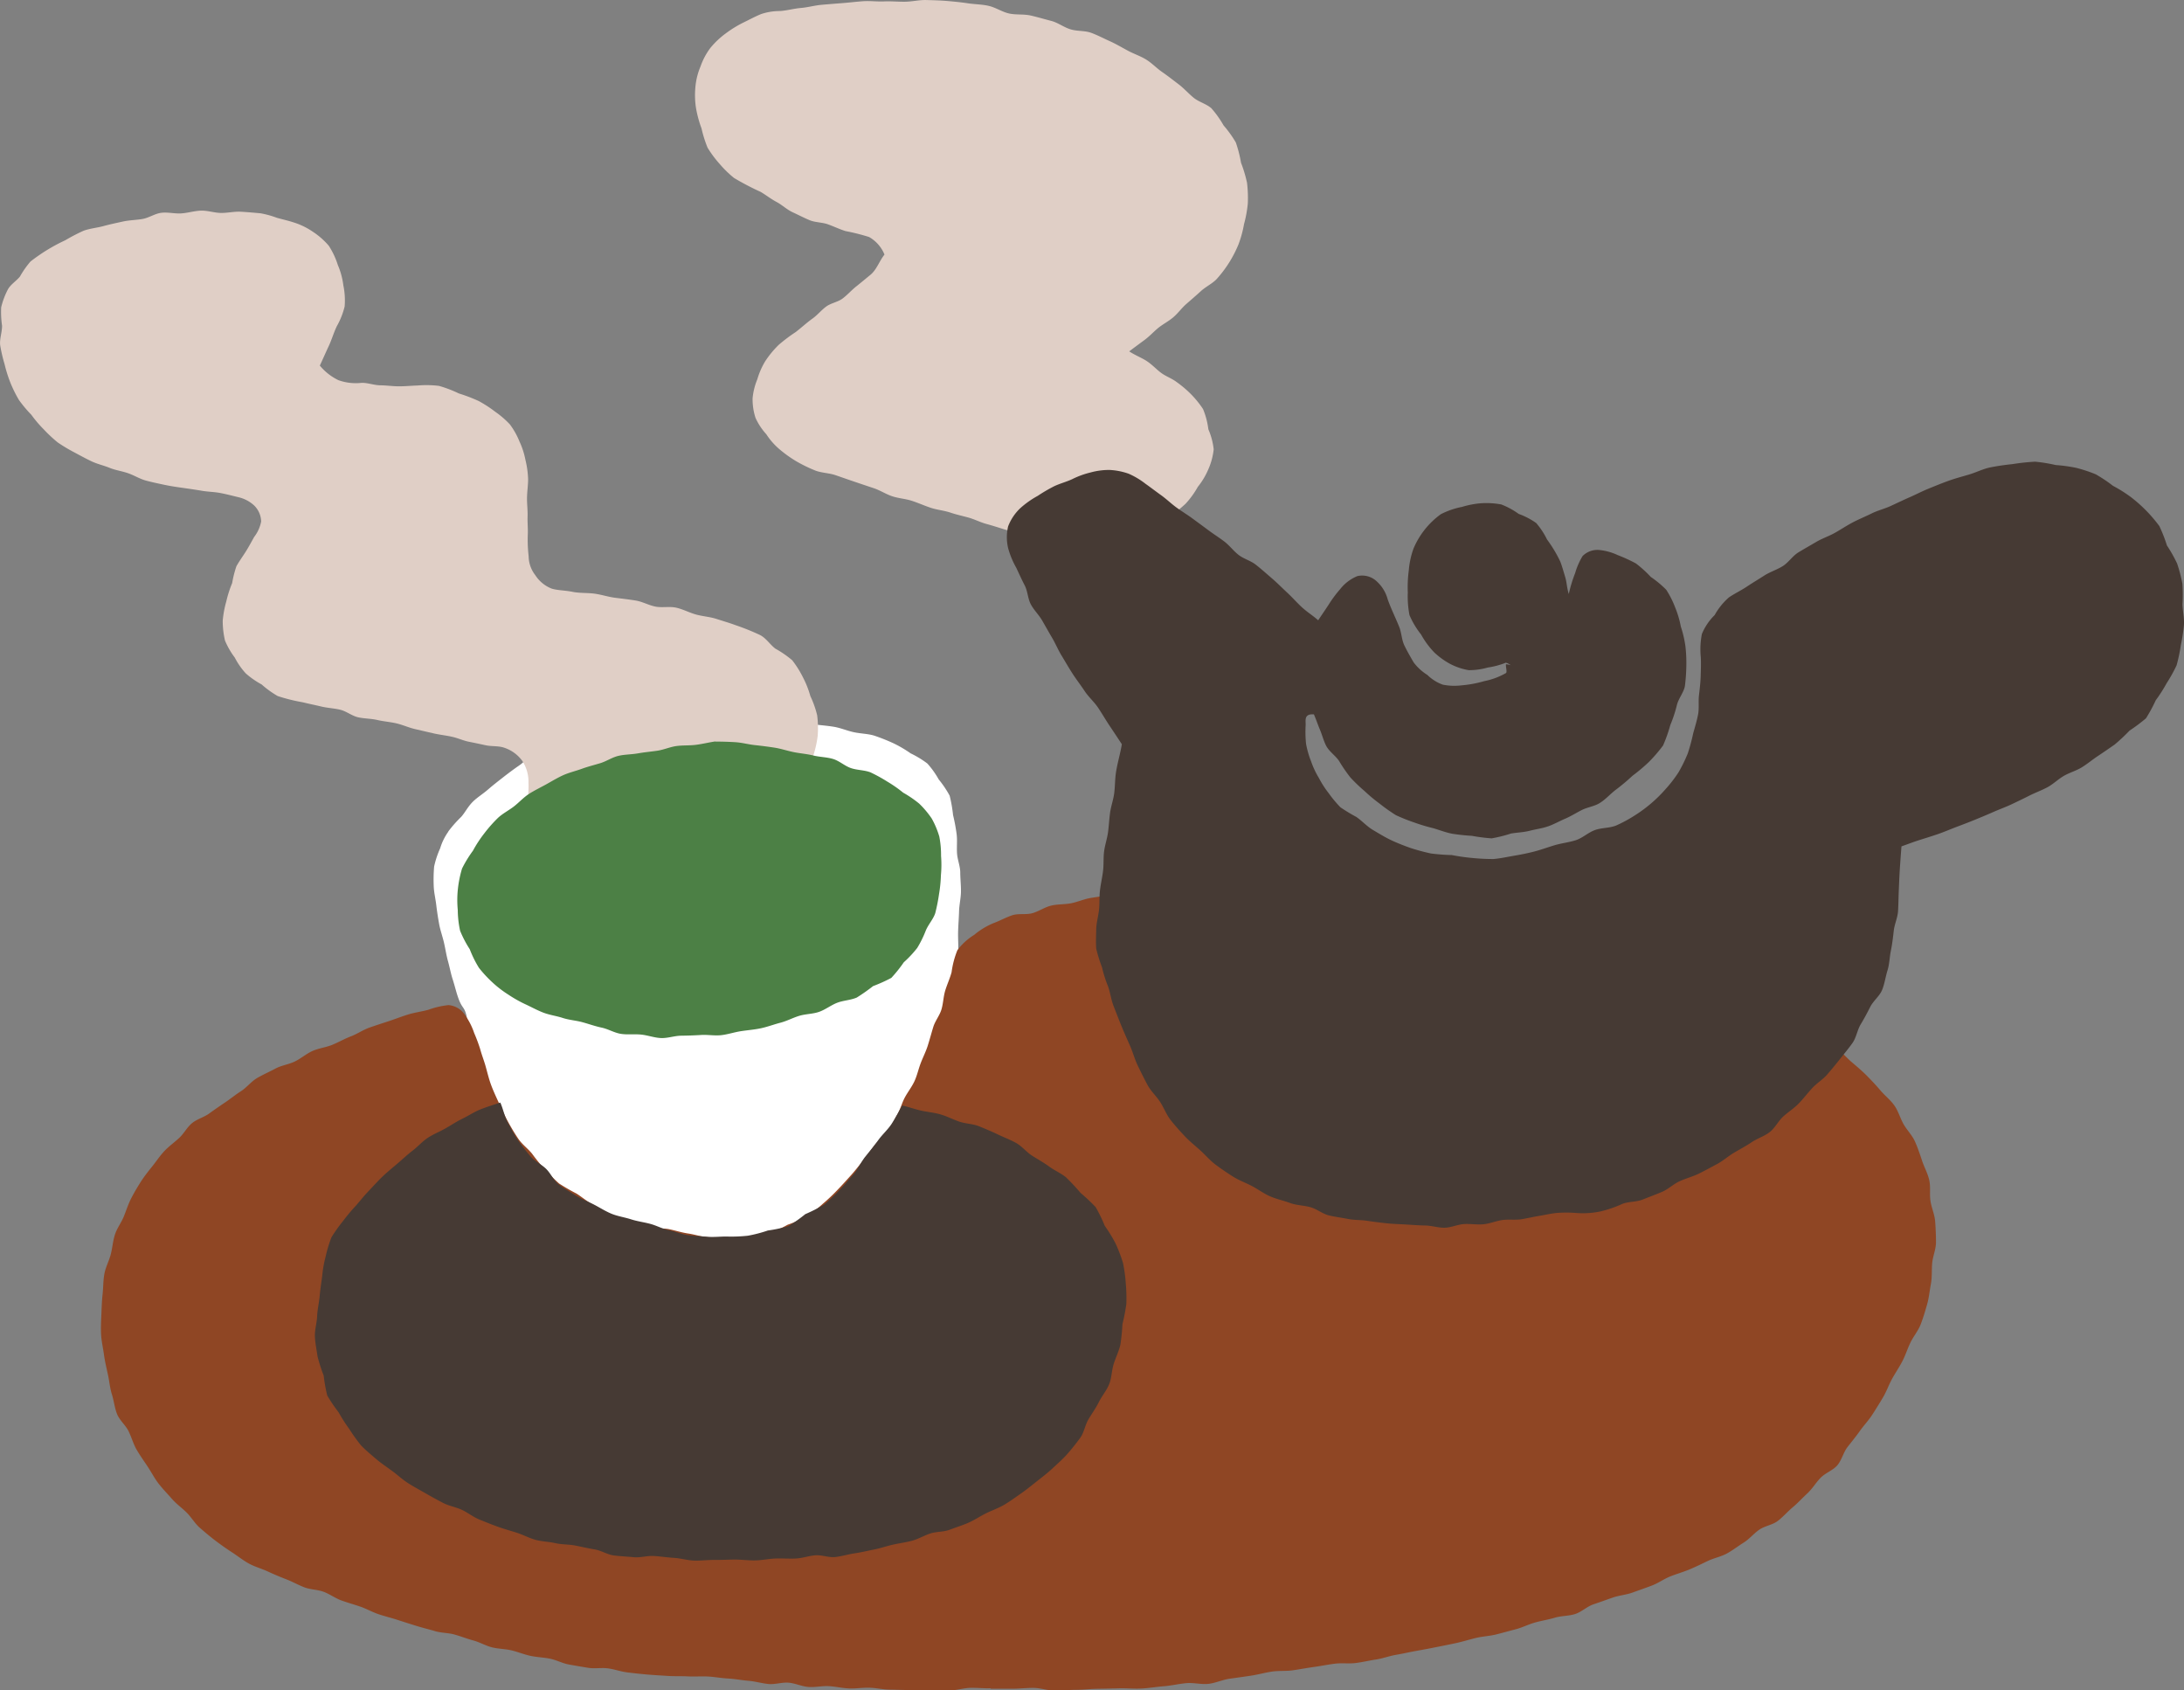 <svg xmlns="http://www.w3.org/2000/svg" xmlns:xlink="http://www.w3.org/1999/xlink" width="115.429" height="89.316" viewBox="0 0 115.429 89.316">
  <rect x="0" y="0" width="115.429" height="89.316" fill="#808080" stroke="none"/>
  <defs>
    <clipPath id="clip-path">
      <rect id="長方形_2831" data-name="長方形 2831" width="115.429" height="89.316" fill="none"/>
    </clipPath>
  </defs>
  <g id="chaillust" clip-path="url(#clip-path)">
    <path id="パス_1481" data-name="パス 1481" d="M16.291,31.669a6.443,6.443,0,0,1,.678-.768c.2-.216.356-.549.635-.82.229-.223.532-.406.808-.648.248-.216.52-.425.8-.645.264-.205.539-.412.83-.611s.5-.486.806-.665.679-.191.994-.344.589-.359.916-.483a10.153,10.153,0,0,1,1-.26,8.682,8.682,0,0,1,1-.269c.343-.047.693-.173,1.065-.213.349-.038.718,0,1.087-.031.352-.03.718.025,1.086,0s.709-.1,1.072-.112.718-.05,1.083-.056.722.01,1.086.013.725.012,1.087.024.733-.08,1.093-.059.721.146,1.078.177.73.064,1.084.106.731.071,1.083.128c.368.061.707.21,1.052.285.368.081.743.081,1.078.18a10.17,10.17,0,0,1,1.012.4,6.361,6.361,0,0,1,.927.542,5.09,5.09,0,0,1,.882.536,4.609,4.609,0,0,1,.6.84,5.408,5.408,0,0,1,.579.86,7.409,7.409,0,0,1,.179,1.022,9.715,9.715,0,0,1,.188,1c.043.331,0,.673.022,1.021s.168.671.17,1.015.044.684.037,1.028-.09.679-.1,1.022-.038.685-.049,1.028.013.684.009,1.021c0,.362-.1.715-.115,1.065s-.062.712-.1,1.059.019.725-.032,1.071-.066.721-.134,1.065-.142.709-.227,1.049-.222.688-.323,1.023-.292.66-.412.99-.155.712-.291,1.034-.421.6-.573.917-.229.688-.4,1-.354.626-.536.923-.427.58-.623.867-.44.569-.65.845-.483.535-.706.8c-.235.282-.445.566-.678.818-.251.272-.445.579-.687.817-.27.264-.583.449-.834.672-.288.256-.53.521-.784.724-.316.254-.536.557-.78.73a4.793,4.793,0,0,1-.9.558c-.483.257-.484.066-1.059.328-.3.139-.645.3-1,.448s-.665.4-.992.5a3.427,3.427,0,0,1-1.088.217,10.714,10.714,0,0,1-1.049-.331,10.575,10.575,0,0,1-1.05-.248,10.58,10.58,0,0,1-1.994-.817c-.32-.176-.62-.366-.916-.569s-.586-.418-.863-.648-.523-.492-.778-.747-.639-.394-.873-.669-.409-.607-.622-.9-.344-.641-.536-.945-.5-.549-.672-.865-.189-.721-.344-1.044-.408-.614-.546-.944-.219-.7-.341-1.032c-.13-.35-.27-.685-.38-1.023-.114-.354-.251-.693-.344-1.028-.1-.366-.131-.735-.211-1.071-.092-.378-.236-.719-.3-1.047-.081-.4-.214-.75-.263-1.053-.106-.665.137-.569.009-1.086-.123-.492-.22-.34-.431-.926-.1-.275-.176-.61-.291-.97-.1-.3-.158-.635-.254-.979-.089-.315-.134-.65-.214-.988s-.193-.642-.254-.979-.112-.666-.151-1-.126-.675-.133-1.007a7.981,7.981,0,0,1,.022-1.018,4.723,4.723,0,0,1,.318-.96,2.978,2.978,0,0,1,.43-.88" transform="translate(7.4 12.267)" fill="#fff"/>
    <path id="パス_1482" data-name="パス 1482" d="M16.9,15.731c.164-.352.315-.7.471-1.031s.266-.715.428-1.053a4.068,4.068,0,0,0,.416-1.046,3.915,3.915,0,0,0-.069-1.122,3.941,3.941,0,0,0-.291-1.071,4.122,4.122,0,0,0-.481-1.021,3.973,3.973,0,0,0-.854-.746,3.757,3.757,0,0,0-1.013-.487c-.284-.093-.58-.157-.87-.239a4.9,4.9,0,0,0-.868-.239c-.349-.031-.7-.064-1.044-.083s-.7.069-1.049.064-.7-.131-1.049-.121-.693.121-1.041.145-.709-.074-1.056-.032-.666.273-1.01.329-.7.061-1.038.136-.681.146-1.019.239-.719.123-1.053.248a10.04,10.04,0,0,0-.961.5,9.427,9.427,0,0,0-1.839,1.124,4.915,4.915,0,0,0-.557.795c-.207.251-.515.427-.654.713a4.091,4.091,0,0,0-.337.913,5.136,5.136,0,0,0,.047.973c0,.35-.137.7-.1,1.026a7.965,7.965,0,0,0,.232,1,7.219,7.219,0,0,0,.306.976A6.846,6.846,0,0,0,1,17.538a6.617,6.617,0,0,0,.653.78,6.5,6.5,0,0,0,.651.767,7.527,7.527,0,0,0,.749.7,8.77,8.77,0,0,0,.88.526c.3.161.6.325.905.47s.647.219.961.347.656.171.978.284.613.3.941.388.659.157.992.227.665.117,1,.164c.322.046.645.093.969.148s.656.056.976.118.639.146.957.223a1.824,1.824,0,0,1,.82.434,1.229,1.229,0,0,1,.371.845,1.937,1.937,0,0,1-.372.821c-.146.263-.287.527-.449.783s-.341.5-.487.762a5.62,5.62,0,0,0-.224.888,6.022,6.022,0,0,0-.312.975,5.426,5.426,0,0,0-.188,1.021,4.636,4.636,0,0,0,.12,1.043,4.176,4.176,0,0,0,.518.9,3.815,3.815,0,0,0,.582.836,4.454,4.454,0,0,0,.836.582,5.193,5.193,0,0,0,.848.613,9.358,9.358,0,0,0,1.319.329c.329.08.662.148.991.226s.675.092,1,.17.62.329.95.4.681.065,1.012.142.672.1,1,.176.645.222.975.3l.991.23c.331.075.671.109,1,.185.294.066.575.2.87.258s.591.121.885.185.614.03.905.106a1.94,1.94,0,0,1,1.026.712,2,2,0,0,1,.332,1.165c.018.338-.027.678-.018,1.016a6.291,6.291,0,0,0,.219,1,1.662,1.662,0,0,0,.383.8,1.321,1.321,0,0,0,.762.439,1.365,1.365,0,0,0,.913-.077,3.764,3.764,0,0,1,.86-.446,5.122,5.122,0,0,1,.969-.117c.322-.022.644-.118.972-.124.363-.006.725-.04,1.087-.046s.727.064,1.088.061.725,0,1.087,0,.727-.08,1.088-.077.725.044,1.087.053a4.488,4.488,0,0,0,.944-.092,3.724,3.724,0,0,0,.947-.185c.285-.139.456-.445.7-.662.229-.2.566-.323.761-.6a9.763,9.763,0,0,0,.848-1.351,6.227,6.227,0,0,0,.353-1.019,5.693,5.693,0,0,0,.236-1.055,5.394,5.394,0,0,0-.028-1.083,5.12,5.12,0,0,0-.359-1.015,5.131,5.131,0,0,0-.39-.988,5.286,5.286,0,0,0-.573-.91,5.61,5.61,0,0,0-.888-.611c-.278-.208-.486-.555-.814-.721a12.442,12.442,0,0,0-1.269-.512c-.343-.127-.7-.23-1.041-.34s-.722-.133-1.072-.23-.682-.278-1.037-.359-.747.01-1.1-.058-.691-.264-1.052-.322-.722-.1-1.084-.145-.737-.173-1.111-.22-.758-.019-1.127-.092c-.436-.087-.827-.077-1.125-.176a1.821,1.821,0,0,1-.858-.71,1.655,1.655,0,0,1-.349-1,7.488,7.488,0,0,1-.046-1.119c.016-.326-.021-.656-.01-.984s-.035-.653-.03-.981.056-.653.058-.979a4.9,4.9,0,0,0-.142-1.025,4.1,4.1,0,0,0-.315-.973,4.023,4.023,0,0,0-.505-.9,4.852,4.852,0,0,0-.784-.675,6.361,6.361,0,0,0-.868-.563,8.884,8.884,0,0,0-1.049-.4,6.386,6.386,0,0,0-1.053-.4,5.59,5.59,0,0,0-1.125-.019c-.326.01-.656.043-.984.043s-.654-.05-.982-.053-.654-.133-.982-.131a2.731,2.731,0,0,1-1.235-.14,2.91,2.91,0,0,1-.992-.781" transform="translate(0 3.594)" fill="#e0cfc6"/>
    <path id="パス_1483" data-name="パス 1483" d="M47.822,18.563c.3-.226.551-.412.772-.573.289-.211.487-.431.71-.622.257-.22.572-.375.831-.592s.459-.505.716-.727.51-.443.761-.671.575-.378.814-.617A6.262,6.262,0,0,0,53.6,12.9a5.9,5.9,0,0,0,.288-1.057,6.532,6.532,0,0,0,.2-1.084,6.719,6.719,0,0,0-.041-1.1A6.886,6.886,0,0,0,53.73,8.6a6.8,6.8,0,0,0-.275-1.074,5.913,5.913,0,0,0-.647-.9,5.344,5.344,0,0,0-.647-.908c-.27-.236-.66-.329-.936-.555s-.514-.5-.8-.716-.567-.439-.861-.641-.546-.474-.851-.662-.654-.3-.969-.47-.623-.353-.95-.5-.645-.316-.982-.44-.724-.078-1.069-.179c-.362-.1-.682-.36-1.047-.453S42.974.9,42.606.818,41.841.793,41.473.712s-.7-.313-1.068-.4S39.663.229,39.3.174,38.564.082,38.2.051s-.74-.04-1.109-.05-.738.083-1.108.089S35.241.056,34.873.074,34.13.037,33.762.063s-.736.072-1.1.1-.737.058-1.1.09-.73.137-1.1.168-.731.137-1.1.161a3.117,3.117,0,0,0-.987.157c-.315.126-.617.292-.914.436a5.923,5.923,0,0,0-.963.588,4.409,4.409,0,0,0-.814.769,3.577,3.577,0,0,0-.521.979,3.576,3.576,0,0,0-.269,1.071A4.413,4.413,0,0,0,24.923,5.7a6,6,0,0,0,.292,1.081,6.537,6.537,0,0,0,.319,1.018,5.738,5.738,0,0,0,.637.858,5.543,5.543,0,0,0,.765.746,13.868,13.868,0,0,0,1.41.737c.284.171.545.375.836.53s.541.4.84.539.6.294.9.421.668.111.979.223.608.256.926.356a10.969,10.969,0,0,1,1.245.313,1.885,1.885,0,0,1,.814.927c-.284.362-.412.8-.746,1.074-.247.2-.492.409-.743.607s-.465.445-.719.638-.619.241-.876.431-.462.45-.724.635c-.307.22-.585.48-.883.709a8.663,8.663,0,0,0-.9.678,5.188,5.188,0,0,0-.716.87,4.03,4.03,0,0,0-.414.948,3.462,3.462,0,0,0-.25,1.006,3.19,3.19,0,0,0,.155,1.035,3.322,3.322,0,0,0,.57.863,3.636,3.636,0,0,0,.675.775,6.512,6.512,0,0,0,.92.66,7.683,7.683,0,0,0,1.025.495c.334.118.709.12,1.044.235s.669.233,1.006.347.672.227,1.007.338.642.316.979.428.7.13,1.04.241.662.257,1,.369.7.14,1.037.254c.315.106.637.174.956.263s.619.247.938.334.634.188.95.287.656.136.961.261a7.911,7.911,0,0,1,.883.467,2.213,2.213,0,0,0,.842.232,4.586,4.586,0,0,0,.894.123c.365-.035.7-.242,1.057-.307s.752.022,1.1-.074A10.914,10.914,0,0,0,48,28.315a10.091,10.091,0,0,0,.981-.487,6.652,6.652,0,0,0,1.82-1.214,4.648,4.648,0,0,0,.645-.891A3.869,3.869,0,0,0,52,24.8a3.505,3.505,0,0,0,.285-1.06,3.65,3.65,0,0,0-.282-1.059,4.072,4.072,0,0,0-.281-1.069,5.217,5.217,0,0,0-.709-.857,5.933,5.933,0,0,0-.7-.58c-.241-.18-.539-.284-.783-.458-.264-.188-.481-.446-.8-.651-.254-.164-.576-.285-.908-.5" transform="translate(11.861 0.001)" fill="#e0cfc6"/>
    <path id="パス_1484" data-name="パス 1484" d="M50.644,74.031c-.357.007-.715-.03-1.071-.024s-.712.128-1.069.133-.713-.019-1.071-.018-.713,0-1.069,0-.713-.018-1.071-.022-.71-.09-1.068-.1-.715.053-1.071.038-.709-.1-1.065-.121-.718.068-1.074.043-.7-.195-1.055-.226-.728.106-1.083.068-.7-.142-1.055-.17-.706-.1-1.06-.118-.707-.087-1.062-.106-.712.012-1.066-.007-.71,0-1.066-.025-.709-.041-1.063-.072-.707-.069-1.06-.112-.679-.164-1.022-.213-.707.025-1.05-.03-.687-.114-1.028-.176-.663-.239-1-.307-.694-.077-1.034-.151-.665-.21-1-.289-.7-.077-1.034-.161-.647-.272-.982-.362-.659-.219-.992-.313-.7-.081-1.032-.18-.671-.179-1-.282-.663-.208-.992-.315-.671-.188-1-.3-.635-.287-.963-.4-.663-.205-.991-.323-.616-.337-.941-.458-.7-.114-1.023-.238-.631-.3-.954-.424-.662-.267-.982-.415-.679-.245-.99-.415-.594-.4-.891-.592-.591-.4-.874-.614-.555-.446-.824-.678-.448-.557-.7-.808-.545-.456-.78-.725-.481-.52-.7-.8-.381-.6-.579-.9-.4-.58-.582-.891-.276-.668-.431-.985-.476-.577-.608-.905-.168-.707-.275-1.046-.133-.7-.211-1.052-.16-.694-.208-1.047-.131-.7-.151-1.06,0-.712.015-1.071.025-.71.065-1.068.028-.716.095-1.072.244-.672.335-1.022.111-.707.224-1.053.34-.631.474-.967.232-.65.387-.95.332-.6.515-.885.4-.554.613-.821.4-.554.637-.8.517-.446.769-.679.415-.566.681-.783.628-.306.905-.508.557-.393.843-.586.548-.409.839-.594.538-.511.849-.693.65-.328.97-.5.7-.217,1.025-.375.607-.411.938-.557.706-.186,1.04-.323.65-.32.988-.449.645-.346.987-.465.687-.23,1.031-.343.682-.248,1.028-.353.712-.148,1.06-.247a4.428,4.428,0,0,1,1.053-.242,1.156,1.156,0,0,1,.886.551,3.594,3.594,0,0,1,.467.926,8.5,8.5,0,0,1,.315.843c.078.289.188.57.273.858.1.347.18.7.3,1.026s.278.662.424.982.3.653.467.96.354.623.552.916.5.512.725.786a10.6,10.6,0,0,0,.669.826,10.439,10.439,0,0,0,.761.752,10.53,10.53,0,0,0,.927.535c.294.191.566.424.886.591s.61.368.947.507.659.267,1.006.378.663.227,1,.316.709.018,1.047.087.669.179,1.012.229.679.167,1.025.195.693.068,1.041.074a8.248,8.248,0,0,0,1.106-.055A7.646,7.646,0,0,0,38.907,50a7.406,7.406,0,0,0,1-.464,7.544,7.544,0,0,0,1.012-.431,8.516,8.516,0,0,0,.86-.688,9.738,9.738,0,0,0,.793-.755c.235-.242.458-.493.682-.741s.427-.518.641-.775.4-.538.6-.8.526-.448.716-.724.306-.6.48-.891.251-.626.411-.922.371-.56.511-.865.207-.635.328-.95.273-.608.374-.93.189-.651.288-.975.338-.607.434-.932.1-.676.2-1,.245-.635.334-.963a4.75,4.75,0,0,1,.307-1.164,3.191,3.191,0,0,1,.886-.808,3.924,3.924,0,0,1,1.016-.619c.334-.123.65-.3.987-.415s.738-.018,1.08-.115.65-.319.994-.4.716-.056,1.063-.126.681-.224,1.031-.279.7-.109,1.056-.149.7-.12,1.059-.143.693-.068,1.04-.089.7.1,1.047.081.691-.127,1.038-.137.7.1,1.043.1.693-.01,1.04,0,.693.024,1.04.038.694-.01,1.04.016.7-.041,1.047,0,.666.253,1.01.306.71-.038,1.052.028.69.253,1.046.322.722.09,1.08.157.733.03,1.088.1.694.236,1.052.3.728.052,1.086.12.687.269,1.044.335.734.027,1.09.095.71.151,1.066.22.722.09,1.078.162.7.192,1.056.266.7.185,1.057.261.687.245,1.04.325.725.072,1.077.155.678.272,1.029.357.7.168,1.052.26.7.16,1.053.257.74.046,1.086.152.65.343.994.458.722.126,1.06.251.644.344.979.48.663.285.994.431.662.272.99.415.688.216,1.012.365.61.385.927.548.666.276.972.459.591.433.883.638.53.5.8.73.549.465.8.718.5.517.733.792.53.5.737.8.3.66.479.976.45.577.6.911.261.672.377,1.019.3.669.38,1.026.009.733.065,1.1.219.716.247,1.08.044.74.044,1.106-.165.727-.2,1.091,0,.735-.068,1.1-.1.728-.2,1.083-.205.706-.337,1.052-.378.631-.541.964-.264.673-.43.992-.372.617-.545.933-.292.662-.476.973-.374.616-.569.919-.449.566-.656.86-.436.569-.657.855-.3.685-.535.959-.629.4-.882.659-.434.577-.7.823-.5.507-.772.734-.511.507-.79.722-.688.263-.981.465-.521.493-.823.681-.583.411-.9.582-.676.235-1,.39-.634.309-.963.446-.682.236-1.016.369-.635.354-.972.483-.678.244-1.016.368-.71.149-1.05.267-.676.242-1.019.356-.625.4-.967.512-.727.092-1.071.195-.7.157-1.049.254-.673.266-1.021.357-.694.189-1.043.276-.715.1-1.066.185-.693.193-1.044.269-.7.145-1.056.216-.706.137-1.06.2-.7.145-1.057.205-.7.193-1.055.247-.707.137-1.065.185-.727-.007-1.086.034-.744.123-1.118.174-.743.12-1.115.176-.761.015-1.133.072-.738.16-1.111.216-.746.108-1.118.16-.731.223-1.1.269c-.393.047-.8-.072-1.2-.034s-.781.131-1.174.162-.787.1-1.182.121-.792-.021-1.187-.01c-.377.01-.753.019-1.131.024s-.753.052-1.131.053-.755.046-1.131.044-.755-.14-1.131-.143-.756.044-1.133.043-.756,0-1.133,0" transform="translate(1.722 15.176)" fill="#8f4624"/>
    <path id="パス_1485" data-name="パス 1485" d="M62.422,27.132a4.316,4.316,0,0,1-.97.261,3.586,3.586,0,0,1-1.01.139,3.346,3.346,0,0,1-.975-.328,4.061,4.061,0,0,1-.834-.6,4.508,4.508,0,0,1-.706-.956,4.434,4.434,0,0,1-.613-1.025,5.189,5.189,0,0,1-.089-1.192,6.759,6.759,0,0,1,.053-1.176,4.444,4.444,0,0,1,.248-1.145,4.3,4.3,0,0,1,1.449-1.821,4.227,4.227,0,0,1,1.122-.385,4.681,4.681,0,0,1,1.022-.193,4.387,4.387,0,0,1,1.047.065,4.083,4.083,0,0,1,.92.5,3.885,3.885,0,0,1,.923.48,3.99,3.99,0,0,1,.573.868,7.1,7.1,0,0,1,.7,1.164c.1.258.173.53.267.839.075.247.083.557.185.882a7.066,7.066,0,0,1,.334-1.1,3.752,3.752,0,0,1,.394-.905,1.1,1.1,0,0,1,.917-.318,2.97,2.97,0,0,1,.935.264,8.224,8.224,0,0,1,.967.443,6.191,6.191,0,0,1,.787.713,5.434,5.434,0,0,1,.817.679,4.969,4.969,0,0,1,.476.945,5.128,5.128,0,0,1,.294,1,5.848,5.848,0,0,1,.241,1.021,7.627,7.627,0,0,1,.05,1.053,9.656,9.656,0,0,1-.075,1.066c-.059.334-.326.638-.421.994A7.108,7.108,0,0,1,71.1,30.43a7.876,7.876,0,0,1-.384,1.083,8.165,8.165,0,0,1-.747.868,9.237,9.237,0,0,1-.867.73,10.765,10.765,0,0,1-.863.725c-.3.222-.555.526-.882.724-.285.173-.642.213-.938.363s-.575.329-.88.459-.6.3-.911.406-.647.149-.97.232-.654.087-.982.145a7.229,7.229,0,0,1-1.022.254,9.657,9.657,0,0,1-1.046-.134,10.208,10.208,0,0,1-1.038-.111c-.338-.064-.66-.193-1-.292a9.786,9.786,0,0,1-1-.3,9.67,9.67,0,0,1-.976-.39,9.512,9.512,0,0,1-.857-.607,8.518,8.518,0,0,1-.8-.668,8.236,8.236,0,0,1-.752-.722,8.212,8.212,0,0,1-.591-.863c-.192-.287-.529-.5-.69-.817-.133-.266-.207-.564-.322-.837s-.2-.538-.319-.809c-.551-.046-.424.349-.437.572a6.12,6.12,0,0,0,.021.979,4.853,4.853,0,0,0,.269.936,4.438,4.438,0,0,0,.408.868,5.118,5.118,0,0,0,.518.806,6.4,6.4,0,0,0,.625.75,9.416,9.416,0,0,0,.839.508c.309.214.56.5.873.685s.64.388.967.542.687.294,1.031.415a11.028,11.028,0,0,0,1.071.288,10.541,10.541,0,0,0,1.1.083,10.755,10.755,0,0,0,1.09.155,10.987,10.987,0,0,0,1.106.055c.362-.028.728-.111,1.1-.174s.722-.133,1.084-.227.718-.229,1.078-.334.743-.145,1.1-.26.656-.408,1.009-.535.768-.1,1.115-.238a7.269,7.269,0,0,0,.973-.524A7.433,7.433,0,0,0,70.864,33.8a6.806,6.806,0,0,0,.671-.873,7.929,7.929,0,0,0,.486-.992,9.623,9.623,0,0,0,.287-1.062c.092-.329.191-.656.257-.988s.01-.684.049-1.021.08-.669.09-1.009.025-.673.006-1.013a4.223,4.223,0,0,1,.058-1.22,3,3,0,0,1,.675-1,3.477,3.477,0,0,1,.755-.935c.3-.205.637-.362.939-.564s.617-.388.923-.586.669-.307.978-.5.523-.541.834-.73.631-.369.945-.554.668-.3.987-.48.622-.383.944-.552.663-.306.99-.468.688-.247,1.019-.4.656-.31.99-.456.656-.316.994-.453.673-.276,1.016-.4c.371-.137.753-.236,1.133-.349s.74-.3,1.128-.378.781-.131,1.177-.174a11.322,11.322,0,0,1,1.186-.126,8.211,8.211,0,0,1,1.084.176,8.318,8.318,0,0,1,1.081.148,7.65,7.65,0,0,1,1.04.343,7.778,7.778,0,0,1,.908.607,7.512,7.512,0,0,1,.92.575,7.645,7.645,0,0,1,1.533,1.554,7.965,7.965,0,0,1,.4,1.023,7.483,7.483,0,0,1,.538.954,7.91,7.91,0,0,1,.278,1.063,8.23,8.23,0,0,1,.006,1.1c.013.368.1.73.077,1.081a9.551,9.551,0,0,1-.164,1.069,8.808,8.808,0,0,1-.223,1.063,7.937,7.937,0,0,1-.527.948,7.767,7.767,0,0,1-.575.9,8.3,8.3,0,0,1-.518.956,9.528,9.528,0,0,1-.87.651,9.669,9.669,0,0,1-.789.738c-.288.2-.576.4-.867.592s-.564.422-.861.606-.65.279-.951.453-.56.434-.867.6-.642.285-.954.443-.628.31-.944.459-.647.267-.967.408-.642.276-.966.408-.65.257-.978.38-.647.264-.979.378-.665.216-1,.322c-.281.089-.544.192-.93.328-.034.452-.066.874-.093,1.31-.022.352-.033.7-.049,1.055s-.016.706-.038,1.057-.188.688-.227,1.038-.08.7-.151,1.046-.075.715-.18,1.05-.151.706-.285,1.032-.461.569-.622.885-.322.623-.507.927-.23.694-.434.985-.436.563-.656.843-.446.551-.678.821-.551.458-.792.719-.456.542-.7.8-.563.458-.831.7-.437.61-.722.83-.657.334-.956.536-.62.369-.932.555-.585.434-.9.6-.637.347-.961.505-.682.248-1.013.4-.6.424-.938.566-.675.266-1.01.4-.741.1-1.078.23a6.177,6.177,0,0,1-1.164.4,4.545,4.545,0,0,1-1.224.084,6.851,6.851,0,0,0-.984-.012c-.326.019-.647.1-.967.152s-.638.126-.959.182c-.338.059-.694,0-1.032.046s-.668.191-1.007.224-.69-.032-1.031-.01-.678.186-1.019.193-.685-.111-1.028-.117-.681-.032-1.023-.053-.682-.027-1.023-.064-.676-.078-1.016-.13-.688-.032-1.025-.1-.679-.106-1.013-.189-.619-.328-.95-.425c-.359-.106-.747-.1-1.091-.227s-.722-.207-1.059-.353-.645-.38-.97-.549-.685-.3-1-.5-.625-.409-.92-.631-.538-.515-.814-.762-.567-.479-.82-.75-.5-.544-.731-.837-.356-.65-.561-.964-.489-.564-.668-.9-.346-.672-.51-1.012-.26-.712-.412-1.056-.307-.688-.45-1.037-.276-.7-.415-1.052-.176-.74-.312-1.091a6.218,6.218,0,0,1-.3-.959,7.761,7.761,0,0,1-.307-.987c-.025-.34-.007-.688,0-1.029s.109-.678.146-1.016.012-.693.052-1.035.12-.679.162-1.022.012-.694.056-1.035.162-.675.208-1.016.061-.688.108-1.029.17-.673.216-1.015.04-.691.084-1.032c.069-.521.235-1.043.322-1.573-.21-.318-.431-.653-.642-.967s-.4-.644-.611-.959-.507-.57-.715-.885-.443-.616-.647-.933-.391-.645-.588-.969c-.18-.3-.312-.622-.489-.92s-.344-.6-.517-.9-.437-.551-.6-.855-.167-.7-.323-1-.3-.62-.448-.935a4.476,4.476,0,0,1-.431-1.041,2.518,2.518,0,0,1,0-1.146,2.623,2.623,0,0,1,.638-.957,4.867,4.867,0,0,1,.929-.657,8.5,8.5,0,0,1,.877-.512c.306-.143.641-.227.947-.371a4.55,4.55,0,0,1,.954-.349,3.726,3.726,0,0,1,1.015-.136,3.544,3.544,0,0,1,1.013.2,4.184,4.184,0,0,1,.885.529c.281.2.554.409.834.61s.529.445.808.647.576.381.854.586.555.406.831.613.57.388.846.6.484.5.758.71.637.3.908.517c.289.226.566.476.848.718s.532.5.806.753.511.53.79.784.563.424.846.676c.2-.3.377-.554.554-.826a6.473,6.473,0,0,1,.61-.821,2.224,2.224,0,0,1,.908-.687,1.128,1.128,0,0,1,1.047.3,1.959,1.959,0,0,1,.555.926c.176.495.412.967.608,1.453.127.312.127.682.275.987s.318.6.49.894a2.659,2.659,0,0,0,.724.662,2.239,2.239,0,0,0,.815.514,3.08,3.08,0,0,0,.978.038,6.09,6.09,0,0,0,1.207-.223,3.767,3.767,0,0,0,1.153-.428c.074-.05-.015-.323,0-.462.123-.007.282.072.4.058.069-.007.155-.1.223-.12-.062.03-.145.165-.207.167-.127,0-.276-.168-.4-.18" transform="translate(17.18 7.878)" fill="#463a34"/>
    <path id="パス_1486" data-name="パス 1486" d="M30,26.531c.35,0,.7.01,1.052.031s.693.118,1.04.155.694.081,1.038.134.681.17,1.022.238.694.093,1.032.177.7.081,1.038.182.616.369.947.483.707.1,1.032.224a8.33,8.33,0,0,1,.9.495,6.763,6.763,0,0,1,.83.579,5.93,5.93,0,0,1,.845.577,4.9,4.9,0,0,1,.665.79,4.562,4.562,0,0,1,.4.953,5.113,5.113,0,0,1,.093,1.023,5.918,5.918,0,0,1-.007,1.009,7.354,7.354,0,0,1-.1,1.006,9.51,9.51,0,0,1-.2,1.009c-.1.31-.353.58-.495.907a5.748,5.748,0,0,1-.458.932,5.943,5.943,0,0,1-.71.758,7.159,7.159,0,0,1-.659.824,8.373,8.373,0,0,1-.964.434,9.773,9.773,0,0,1-.864.606c-.328.14-.707.148-1.035.275s-.622.363-.954.479-.71.108-1.047.21-.657.276-1,.365-.678.217-1.022.291-.7.1-1.053.154-.693.17-1.043.211-.715-.031-1.068-.009-.7.034-1.057.038-.709.139-1.065.124-.7-.148-1.053-.183-.715.016-1.065-.038-.671-.256-1.018-.329-.675-.193-1.019-.287-.7-.114-1.037-.224-.694-.154-1.028-.282-.638-.3-.963-.449a6.7,6.7,0,0,1-.883-.5,5.668,5.668,0,0,1-.8-.608,6.671,6.671,0,0,1-.756-.809,5.76,5.76,0,0,1-.487-.985,5.761,5.761,0,0,1-.51-.976,5.358,5.358,0,0,1-.123-1.1,5.45,5.45,0,0,1,.006-1.1,5.922,5.922,0,0,1,.22-1.086,6.374,6.374,0,0,1,.577-.944,6.542,6.542,0,0,1,.6-.916,7.391,7.391,0,0,1,.728-.823c.257-.235.57-.391.839-.6s.505-.474.793-.66.6-.334.9-.5.6-.35.908-.489.651-.217.975-.335.653-.2.984-.3.628-.31.964-.388.69-.071,1.029-.131.682-.09,1.023-.14.668-.2,1.009-.247.693-.021,1.035-.065.679-.128,1.021-.179" transform="translate(7.803 12.653)" fill="#4c8045"/>
    <path id="パス_1487" data-name="パス 1487" d="M50.985,43.409c-.278-.229-.62-.372-.907-.582s-.6-.383-.9-.573-.536-.5-.846-.673-.653-.3-.975-.455-.653-.292-.984-.427-.709-.131-1.049-.248-.653-.285-1-.383-.685-.123-1.025-.2-.648-.192-.988-.266c-.185.325-.35.639-.552.954s-.493.567-.712.87-.456.588-.69.88-.381.654-.629.935-.486.573-.747.842a9.676,9.676,0,0,1-.806.758,8.721,8.721,0,0,1-.988.5,7.836,7.836,0,0,1-.9.635,7.527,7.527,0,0,1-1.077.229,7.315,7.315,0,0,1-1.055.275,8.037,8.037,0,0,1-1.091.044c-.349-.006-.7.04-1.043.012s-.7-.038-1.04-.087-.671-.193-1.01-.263-.648-.245-.985-.334-.676-.131-1.009-.238-.7-.16-1.023-.291-.632-.331-.941-.49-.657-.288-.951-.477-.62-.363-.9-.582-.425-.586-.678-.831-.606-.4-.833-.671-.449-.551-.65-.843-.359-.611-.533-.922-.251-.737-.4-1.062c-.334.111-.74.236-1.062.366s-.622.332-.936.484-.606.349-.91.521-.634.3-.926.493-.524.465-.8.675-.527.45-.795.678-.532.442-.787.684-.481.5-.724.753-.456.518-.685.787a9.21,9.21,0,0,0-.679.809,8.277,8.277,0,0,0-.62.87,7.058,7.058,0,0,0-.309,1.023,6.313,6.313,0,0,0-.182,1.037c-.049.356-.1.7-.133,1.053s-.118.7-.133,1.055-.13.715-.118,1.065.092.712.139,1.06a9.1,9.1,0,0,0,.326,1.015,8.211,8.211,0,0,0,.188,1.052,8.351,8.351,0,0,0,.6.886,8.119,8.119,0,0,0,.567.886,8.962,8.962,0,0,0,.62.865c.235.245.51.47.789.71.258.222.554.419.854.638.276.2.538.452.851.65.3.189.608.356.913.53s.613.347.925.508.675.219.992.365.6.38.925.512.653.264.984.384.671.211,1,.316.651.282.99.375.7.095,1.044.174.7.059,1.047.126.684.149,1.031.205.669.275,1.018.319.7.059,1.053.093.71-.087,1.062-.064.71.078,1.068.1.712.133,1.069.143.716-.04,1.075-.035.715-.018,1.072-.019.716.052,1.075.044.713-.087,1.071-.1.716.018,1.074,0,.685-.143,1.029-.17.707.13,1.05.092.682-.145,1.023-.195.679-.134,1.019-.2.668-.182,1-.258.682-.118,1.016-.208.637-.275.966-.383.7-.074,1.028-.2.657-.224.976-.363.607-.335.919-.492.642-.267.945-.44.61-.4.9-.6.58-.437.858-.657.576-.445.834-.688.542-.487.778-.755.465-.558.678-.846.261-.688.449-1,.391-.594.552-.917.406-.6.539-.936.128-.712.236-1.059.272-.663.354-1.018a10.651,10.651,0,0,0,.109-1.084,10.419,10.419,0,0,0,.207-1.075A8.651,8.651,0,0,0,54.126,49a8.041,8.041,0,0,0-.149-1.088,7.916,7.916,0,0,0-.393-1.025,7.745,7.745,0,0,0-.57-.93,7.906,7.906,0,0,0-.48-.988,9.836,9.836,0,0,0-.8-.752,10.49,10.49,0,0,0-.746-.8" transform="translate(5.374 18.812)" fill="#463a34"/>
  </g>
</svg>
